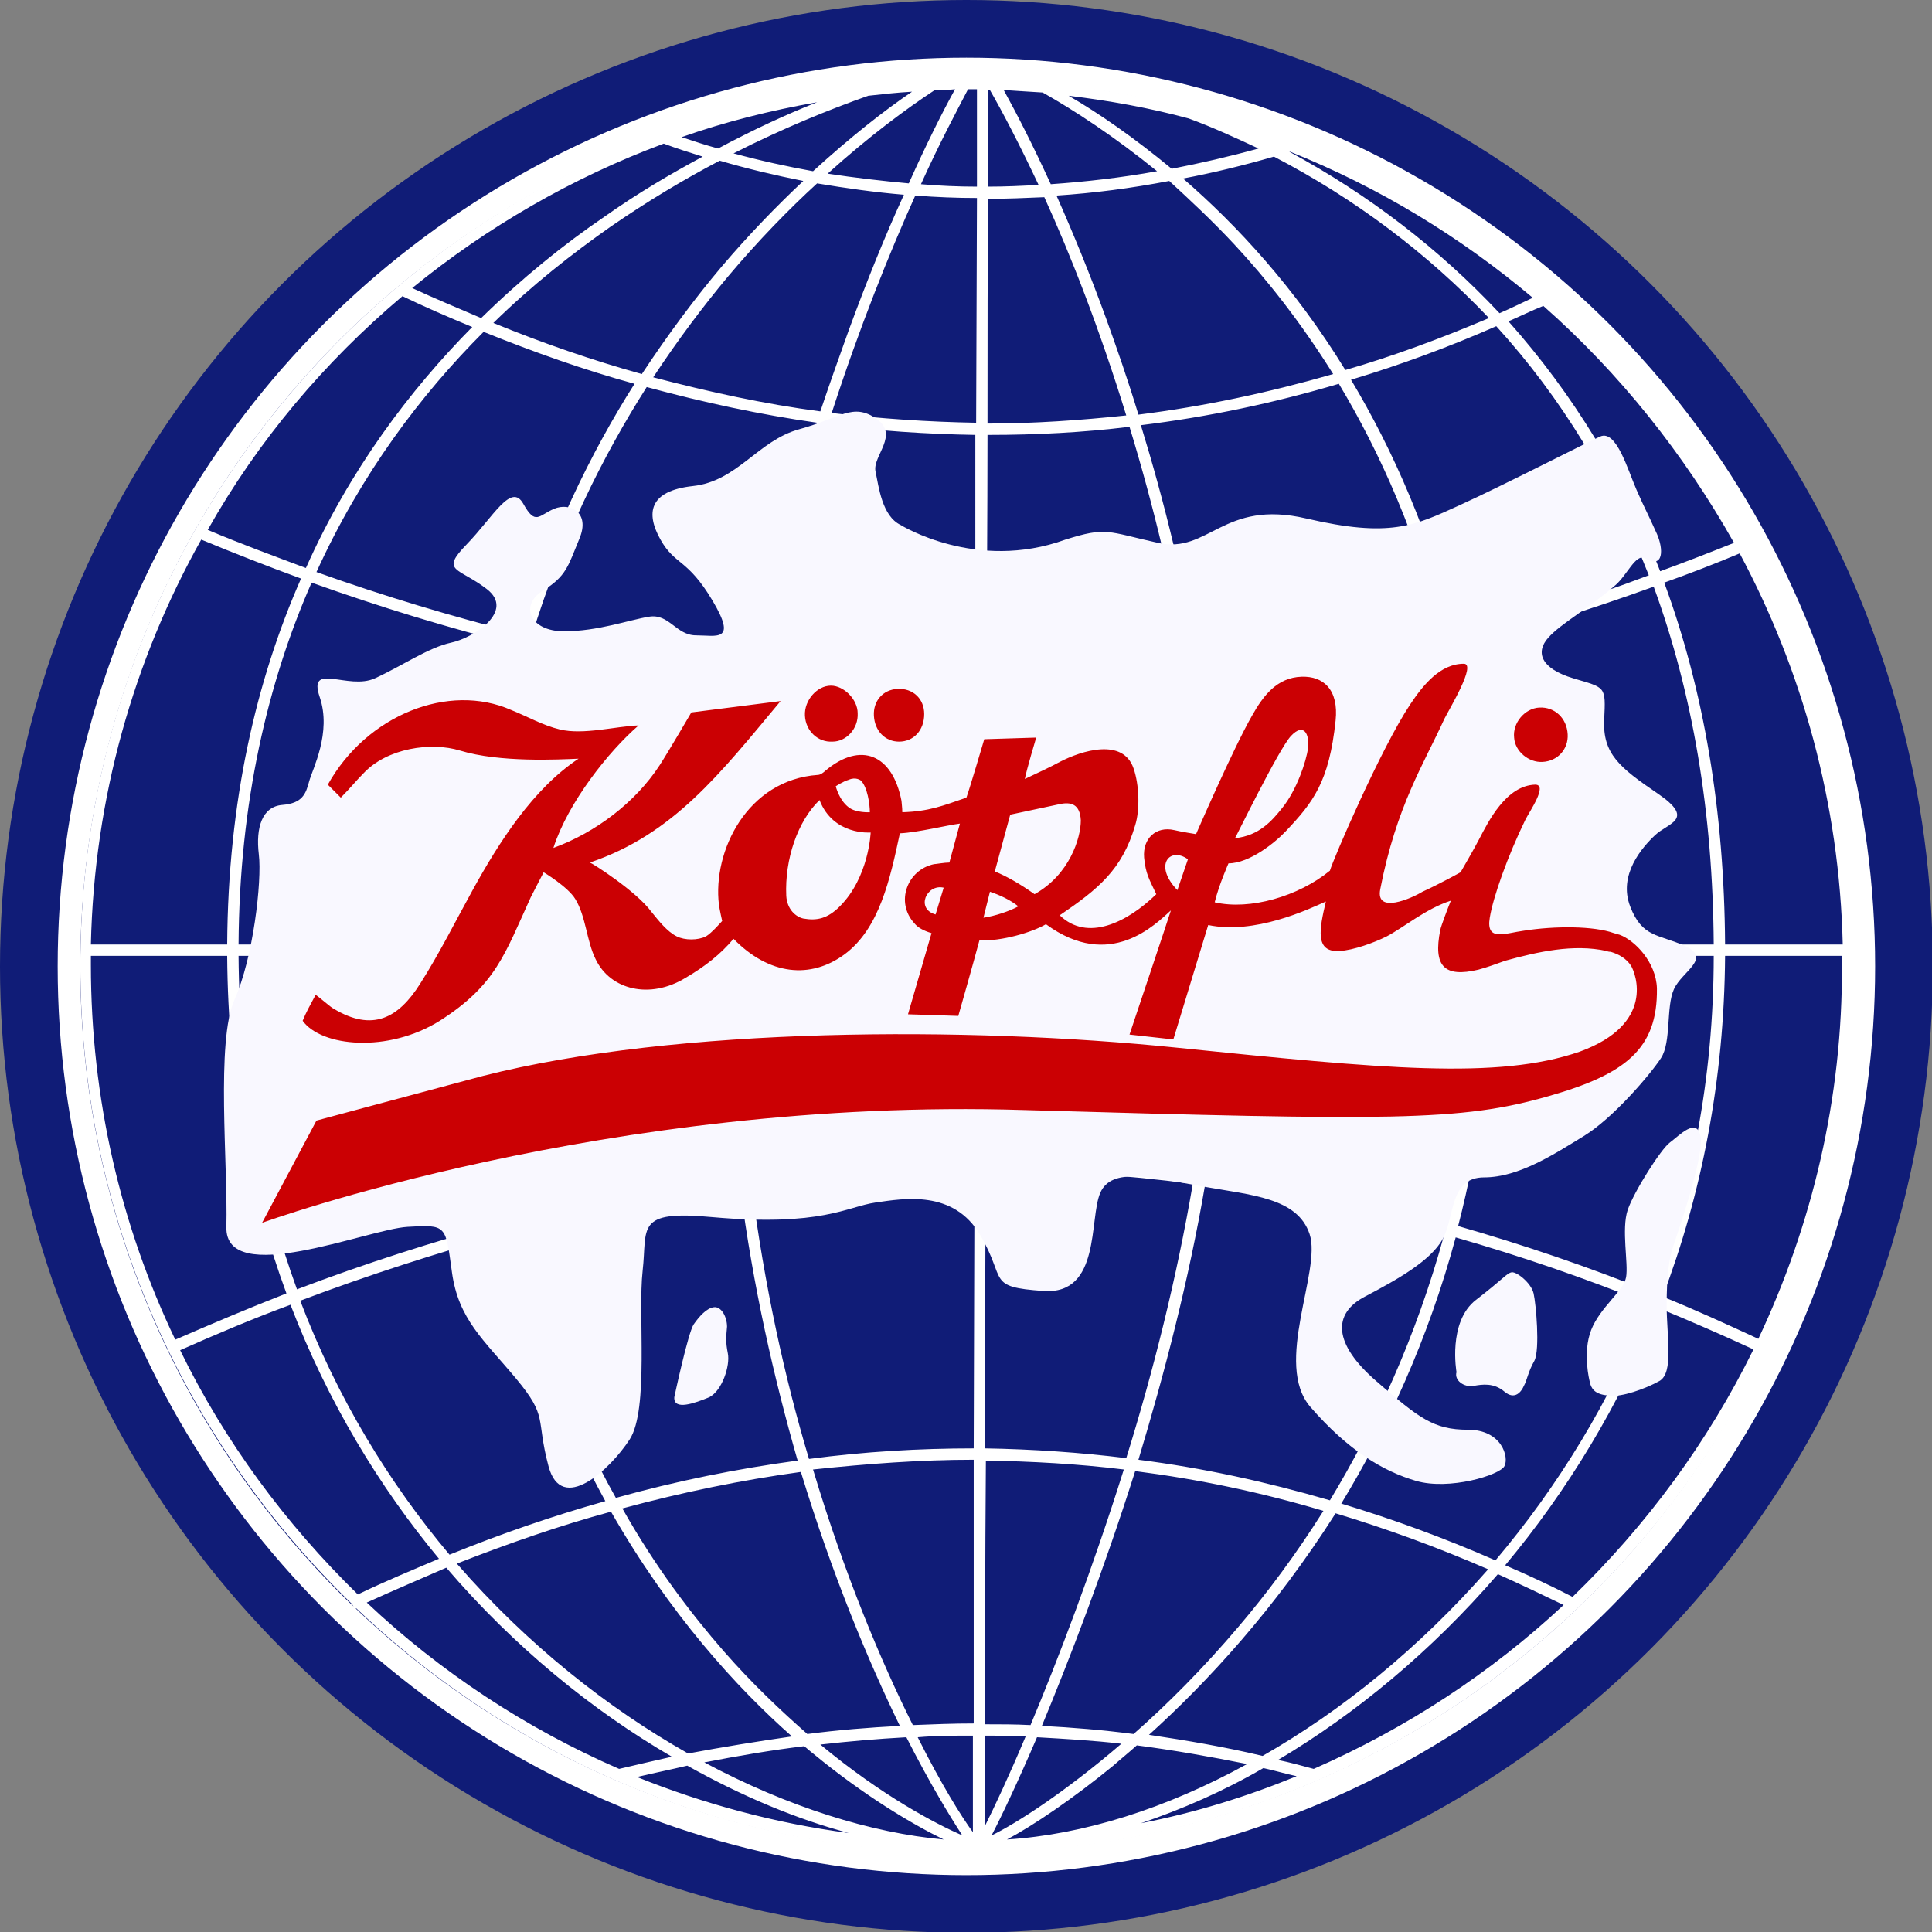 <?xml version="1.0" encoding="utf-8"?>
<!-- Generator: Adobe Illustrator 23.0.3, SVG Export Plug-In . SVG Version: 6.00 Build 0)  -->
<svg version="1.1" xmlns="http://www.w3.org/2000/svg" xmlns:xlink="http://www.w3.org/1999/xlink" x="0px" y="0px"
	 viewBox="0 0 238.1 238.1" style="enable-background:new 0 0 238.1 238.1;" xml:space="preserve">
<rect x="0" y="0" width="238.1" height="238.1" fill="#808080" stroke="none"/>
<style type="text/css">
	.st0{fill:#101C77;}
	.st1{fill:none;stroke:#FFFFFF;stroke-width:2.784;stroke-miterlimit:10;}
	.st2{fill:#FFFFFF;}
	.st3{fill:#F9F8FF;}
	.st4{fill:#CB0003;}
</style>
<g>
	<circle class="st0" cx="119.1" cy="119.1" r="119.1"/>
	<circle class="st1" cx="119.1" cy="119.1" r="110.6"/>
	<path class="st2" d="M228.5,119c0-46.1-28.6-85.6-69-101.6c0,0-0.1-0.1-0.3-0.1c-3.9-1.6-8-2.9-12.1-4c-17.1-3.9-27.9-4.2-40.2-2.9
		c-54.5,6.2-97,52.5-97,108.6c0,30.9,12.9,58.8,33.5,78.7l0.3,0.6c0.1,0,0.2-0.1,0.2-0.1c19.6,18.7,46.2,30.2,75.3,30.2
		c0.3,0,0.6,0,1,0c0.2,0,0.3,0,0.5,0c0,0,0,0,0,0c0,0,0,0,0,0c0,0,0,0,0,0v0c0,0,0,0,0,0c0,0,0,0,0,0l0.2,0l0,0c0.9,0,1.8,0,2.8-0.1
		C181.9,225.8,228.5,177.7,228.5,119z M11.2,116.4c0.4-18.1,5.3-35.1,13.6-49.9c4.1,1.7,8.2,3.3,12.3,4.8c-5.5,12.5-9,27.4-9.1,45.1
		H11.2z M38.4,71.8c8.4,3,16.9,5.6,25.3,7.7c-3.2,10.9-5.2,23.2-5.3,36.9H29.4C29.5,98.9,33,84.1,38.4,71.8z M212.6,116.4
		c-0.1-16.4-2.6-31.3-7.5-44.6c3.1-1.1,6.2-2.3,9.3-3.6c7.7,14.4,12.3,30.8,12.7,48.2H212.6z M155.6,216.4c-4.6-1.1-9.3-1.9-14-2.6
		c7.2-6.5,15.5-15.5,23-27.3c6.3,1.9,12.6,4.2,18.8,6.9C174.9,203.1,165.4,210.8,155.6,216.4z M184.6,194c2.7,1.2,5.4,2.5,8.1,3.8
		c-9,8.4-19.4,15.2-30.8,20.2c-1.5-0.4-2.9-0.8-4.4-1.1C167.1,211.2,176.4,203.5,184.6,194z M152.1,30.1c4,4.3,8.2,9.6,12.2,16
		c-8,2.3-16,4-24,5c-1.3-4.3-2.7-8.3-4-11.9c-2-5.5-4.1-10.6-6.1-15.1c4.6-0.3,9.2-0.9,13.9-1.8C146.6,24.6,149.4,27.2,152.1,30.1z
		 M145.8,22c3.7-0.7,7.4-1.6,11.2-2.7c10,5.2,18.9,11.9,26.5,19.9c-5.9,2.5-11.8,4.7-17.7,6.4C159.6,35.5,152.5,27.8,145.8,22z
		 M90.9,117.8h29.3l-0.1,24.9c-0.2,0-0.3,0-0.5,0c-9,0-18.1,0.7-27.2,1.9c-1-8.1-1.6-16.7-1.6-25.7
		C90.9,118.6,90.9,118.2,90.9,117.8z M149.5,118.9c0,8.3-0.8,17-2.2,25.6c-8.6-1.1-17.1-1.7-25.7-1.7c0-8.2,0-16.6,0.1-24.9h27.9
		C149.5,118.2,149.5,118.5,149.5,118.9z M121.4,213.9c1.7,0,3.3,0,5,0.1c-2.1,5-3.9,8.8-5,11C121.3,222.7,121.4,218.8,121.4,213.9z
		 M121.4,212.5c0-8.3,0-19.5,0.1-32.5c5.7,0.1,11.3,0.4,17,1.1c-3.9,12.4-8.1,23.4-11.5,31.5C125.1,212.5,123.2,212.5,121.4,212.5z
		 M121.4,178.5c0-10.6,0-22.2,0.1-34.3c8.5,0,17,0.6,25.5,1.7c-2,11.7-4.9,23.2-8.2,33.8C133.1,179,127.3,178.6,121.4,178.5z
		 M121.6,116.4c0-10,0-19.9,0.1-29.5c0.3,0,0.6,0,0.8,0c8.1,0,16.3-0.4,24.4-1.3c1.5,9.7,2.5,20.1,2.6,30.8H121.6z M121.6,85.5
		c0-11.3,0.1-22.1,0.1-31.9c0.1,0,0.1,0,0.2,0c5.8,0,11.6-0.3,17.3-1c2.9,9.5,5.5,20.1,7.4,31.6C138.3,85.1,130,85.5,121.6,85.5z
		 M120.2,85.5c-8.7-0.1-17.4-0.7-26.1-1.7c2-11.3,4.9-21.9,7.9-31.5c6.1,0.8,12.2,1.2,18.2,1.3L120.2,85.5z M120.2,86.9l-0.1,29.5
		H90.9c0.2-10.7,1.3-21.3,3-31.3C102.7,86.2,111.5,86.8,120.2,86.9z M119.6,144.2c0.2,0,0.3,0,0.5,0l-0.1,34.3
		c-6.7,0-13.5,0.4-20.3,1.3c-3-10-5.5-21.4-7.1-33.8C101.7,144.8,110.7,144.2,119.6,144.2z M120,179.9l0,13.2c0,8.3,0,14.5,0,19.3
		c-2.5,0-5,0.1-7.5,0.2c-3.9-7.8-8.4-18.5-12.3-31.5C106.8,180.4,113.4,179.9,120,179.9z M119.9,213.9c0,6.5,0,10,0,11.9
		c-1.4-1.9-3.9-5.9-6.8-11.7C115.4,213.9,117.7,213.9,119.9,213.9z M127.8,214.1c3.5,0.2,7,0.4,10.4,0.8c-7.1,6.1-13.1,9.9-16,11.3
		C123.4,223.9,125.4,219.7,127.8,214.1z M128.4,212.7c3.4-8.2,7.6-19.1,11.5-31.4c7.8,1,15.5,2.6,23.2,4.9
		c-3.4,5.4-7,10.2-10.4,14.2c-4.4,5.2-8.9,9.7-13,13.3C135.9,213.2,132.2,212.9,128.4,212.7z M140.3,179.9
		c3.2-10.6,6.2-22.1,8.2-33.8c9.9,1.3,19.7,3.3,29.5,6c-3.5,12.8-8.6,23.7-14.1,32.8C156,182.6,148.2,180.9,140.3,179.9z
		 M148.6,144.6c1.4-8.7,2.2-17.4,2.2-25.8c0-0.3,0-0.7,0-1h31.6c-0.1,12.1-1.6,23-4.2,32.9C168.4,148,158.6,146,148.6,144.6z
		 M150.9,116.4c-0.1-10.9-1.1-21.3-2.6-31c10.1-1.1,20.1-2.9,30.1-5.4c2.6,10.6,4.2,22.6,4.2,36.4H150.9z M148,84
		c-1.9-11.8-4.6-22.5-7.4-31.6c8.2-1,16.3-2.7,24.4-5.1c5.1,8.5,9.7,18.8,12.9,31.4C168,81.1,158,82.9,148,84z M138.8,51.2
		c-5.7,0.6-11.4,1-17.1,1c0-10.8,0-20.3,0.1-27.7c2.3,0,4.6-0.1,6.9-0.2C131.9,31.3,135.5,40.5,138.8,51.2z M121.8,23
		c0-5.1,0-9.2,0-11.9c0.1,0,0.2,0,0.2,0c1.5,2.6,3.6,6.6,6,11.7C125.9,22.9,123.9,23,121.8,23z M119.3,11c0.4,0,0.7,0,1.1,0l0,12
		c-2.3,0-4.6-0.1-6.9-0.3C115.8,17.6,117.9,13.7,119.3,11z M120.4,24.4l-0.1,27.7c-5.9-0.1-11.8-0.5-17.8-1.2
		c3.4-10.5,7.1-19.7,10.3-26.8C115.4,24.3,117.9,24.4,120.4,24.4z M104.6,40.7c-1.1,3.1-2.3,6.4-3.5,10c-6.9-0.9-13.7-2.4-20.6-4.2
		c3.1-4.7,6.2-8.8,9.2-12.4c3.7-4.4,7.5-8.3,11-11.5c3.6,0.6,7.1,1.1,10.7,1.4C109.1,29,106.8,34.7,104.6,40.7z M100.7,52.1
		c-2.9,9.2-5.8,19.9-7.9,31.5c-9.1-1.2-18.2-2.9-27.3-5.1c3.7-12.1,8.8-22.3,14.2-30.8C86.7,49.6,93.7,51.1,100.7,52.1z M92.5,85
		c-1.7,10-2.9,20.6-3.1,31.4H59.9c0.1-13.6,2.1-25.8,5.2-36.6C74.3,82.1,83.4,83.8,92.5,85z M89.4,117.8c0,0.4,0,0.8,0,1.1
		c0,9,0.6,17.7,1.6,25.9c-9.2,1.3-18.5,3.1-27.7,5.5c-2.1-9.6-3.3-20.5-3.4-32.5H89.4z M91.2,146.2c1.6,12.4,4.2,23.7,7.1,33.8
		c-7.4,1-14.9,2.5-22.4,4.6c-5-8.9-9.4-19.8-12.4-32.9C72.8,149.3,82,147.5,91.2,146.2z M98.7,181.4c3.9,12.8,8.4,23.5,12.2,31.3
		c-3.8,0.2-7.6,0.5-11.4,1c-3.3-2.9-6.8-6.2-10.3-10.2c-4.1-4.7-8.5-10.5-12.5-17.6C84.1,183.9,91.4,182.4,98.7,181.4z M111.7,214.1
		c2.9,5.7,5.4,9.8,6.9,12.1c-3.2-1.4-9.8-4.8-17.5-11.2C104.6,214.6,108.1,214.3,111.7,214.1z M137.2,217.6c0.9-0.8,1.9-1.6,2.9-2.5
		c4.6,0.6,9.1,1.4,13.6,2.3c-10,5.5-20.2,8.7-29.6,9.3C127.3,225,132.2,221.7,137.2,217.6z M165.3,185.3
		c5.6-9.2,10.7-20.2,14.1-32.8c8,2.3,15.9,5,23.8,8.2c-4.7,12-11.3,22.6-18.9,31.6C177.9,189.5,171.6,187.2,165.3,185.3z
		 M179.7,151.1c2.6-10,4.1-21.1,4.2-33.3h27.3c0,15.2-2.8,29.1-7.6,41.5C195.7,156.1,187.7,153.4,179.7,151.1z M211.2,116.4h-27.3
		c0-13.8-1.6-26-4.1-36.7c8-2,16-4.5,24-7.4C208.6,85.4,211.1,100.1,211.2,116.4z M179.4,78.3c-3.1-12.4-7.7-22.8-12.9-31.5
		c6-1.8,12-4,17.9-6.6c8.1,8.9,14.3,19.2,18.8,30.7C195.3,73.9,187.4,76.3,179.4,78.3z M184.8,38.6c-7.4-7.9-16.1-14.6-25.9-19.9
		c0,0,0.1,0,0.1,0c11,4.4,21,10.5,29.9,18C187.6,37.3,186.2,38,184.8,38.6z M155.1,18.3c-3.6,1-7.1,1.8-10.7,2.5
		c-4.6-3.8-8.9-6.8-12.7-9c5,0.6,10,1.5,14.8,2.8C149.5,15.7,152.3,17,155.1,18.3z M142.6,21.1c-4.4,0.8-8.8,1.3-13.1,1.6
		c-2.2-4.8-4.2-8.7-5.8-11.6c1.6,0.1,3.2,0.2,4.8,0.3C132.4,13.6,137.3,16.8,142.6,21.1z M117.7,11c-1.6,2.9-3.6,6.9-5.7,11.6
		c-3.3-0.3-6.7-0.7-10-1.2c5.1-4.6,9.7-8,13.2-10.3C116,11.1,116.8,11.1,117.7,11z M100.2,21.1c-3.3-0.6-6.5-1.3-9.8-2.2
		c6.1-3.1,11.8-5.4,16.6-7.1c1.8-0.2,3.6-0.4,5.4-0.5C109,13.6,104.8,16.9,100.2,21.1z M99,22.3c-3.3,3.1-6.7,6.6-10.1,10.6
		c-3.2,3.8-6.5,8.2-9.8,13.2c-6.1-1.7-12.2-3.8-18.3-6.3c4.8-4.7,9.8-8.6,14.5-11.9c4.5-3.1,9-5.8,13.4-8.1
		C92.1,20.8,95.5,21.6,99,22.3z M74.5,26.7c-5,3.4-10.2,7.6-15.2,12.5c-2.8-1.2-5.7-2.4-8.5-3.7c9.2-7.5,19.7-13.6,31-17.8
		c1.6,0.6,3.2,1.1,4.8,1.6C82.7,21.4,78.6,23.8,74.5,26.7z M59.6,40.9c6.2,2.5,12.4,4.7,18.6,6.4c-5.4,8.5-10.4,18.8-14.1,30.8
		C55.8,76,47.4,73.5,39,70.5C44.5,58.4,51.9,48.6,59.6,40.9z M58.5,117.8c0,12.2,1.3,23.1,3.4,32.9c-8.4,2.3-16.9,5-25.3,8.2
		c-4.4-12.1-7.1-25.8-7.2-41.1H58.5z M62.2,152.1c2.9,12.9,7.4,23.8,12.4,32.9c-6.4,1.8-12.8,4-19.2,6.6
		c-7.4-8.8-13.8-19.2-18.4-31.3C45.5,157.1,53.9,154.4,62.2,152.1z M75.3,186.3c7.2,12.6,15.5,21.7,22.3,27.7
		c-4.2,0.6-8.5,1.3-12.8,2.1c-9.9-5.6-19.8-13.4-28.5-23.4C62.7,190.2,69,188,75.3,186.3z M99.1,215.2c0.4,0.3,0.7,0.6,1.1,0.9
		c6.3,5.2,12.2,8.7,16.1,10.6c-8.9-0.8-19.2-4-29.5-9.5C90.9,216.4,95,215.7,99.1,215.2z M155.7,217.9c1.4,0.3,2.7,0.7,4.1,1
		c-6.1,2.5-12.5,4.5-19.2,5.8C145.6,223,150.7,220.8,155.7,217.9z M193.8,196.8c-2.7-1.4-5.5-2.7-8.3-3.9
		c7.6-9.1,14.1-19.7,18.9-31.7c3.9,1.6,7.8,3.3,11.7,5.1C210.5,177.7,202.9,188,193.8,196.8z M216.7,165c-3.9-1.8-7.8-3.6-11.8-5.2
		c4.8-12.6,7.6-26.7,7.7-42H227c0,0.4,0,0.8,0,1.1C227.1,135.4,223.3,151,216.7,165z M213.7,66.9c-3,1.2-6.1,2.4-9.1,3.5
		c-4.4-11.5-10.7-21.8-18.7-30.8c1.4-0.6,2.8-1.3,4.3-1.9C199.6,46,207.5,55.9,213.7,66.9z M88.5,18.3c-1.5-0.4-3-0.9-4.5-1.4
		c5.4-1.9,11-3.3,16.7-4.3C96.9,14.1,92.8,16,88.5,18.3z M49.6,36.5c2.9,1.4,5.7,2.6,8.6,3.8C50.5,48.1,43.1,57.9,37.7,70
		c-4-1.5-8.1-3-12.1-4.7C31.8,54.3,40,44.6,49.6,36.5z M11.2,117.8H28c0.1,15.5,2.8,29.4,7.3,41.6c-4.6,1.8-9.1,3.7-13.7,5.7
		c-6.7-14-10.4-29.7-10.4-46.2C11.2,118.6,11.2,118.2,11.2,117.8z M22.2,166.4c4.5-2,9-3.9,13.6-5.6c4.6,12,11,22.5,18.3,31.3
		c-3.3,1.4-6.7,2.8-10,4.4C35.2,187.8,27.7,177.7,22.2,166.4z M55,193.2c8.4,9.8,18,17.6,27.8,23.3c-2.2,0.5-4.4,1-6.5,1.5
		c-11.5-5-22.1-12-31.1-20.5C48.5,196,51.8,194.6,55,193.2z M78.5,219c2.1-0.5,4.1-0.9,6.2-1.4c6.8,3.8,13.5,6.6,19.9,8.3
		C95.5,224.7,86.7,222.3,78.5,219z"/>
	<g>
		<path class="st3" d="M111,64.7c0,0,9.3,5.8,20.3,1.8c5.1-1.6,5.1-1,11.4,0.4s8-5.4,18.3-3c10.3,2.4,13.3,0.9,18.8-1.6
			c5.5-2.5,15.4-7.6,17.4-8.5s3.4,4.1,4.5,6.6s1.1,2.3,2.5,5.4c0.8,1.8,0.9,4.4-1.5,3c-1.1-0.6-2.2,2.1-3.6,3.3
			c-3.3,2.9-6.7,4.7-8.3,6.5s-0.9,3.8,3.1,5s4,0.9,3.8,5.1s1.9,5.9,6.6,9.1s1.3,3.6-0.3,5.1s-4.6,4.9-3.1,8.8s3.5,3.4,6.8,4.9
			s-0.4,3.1-1.4,5.3s-0.3,6.5-1.6,8.5s-5.9,7.4-9.5,9.6s-8,5.1-12.3,5.1s-3.6,4.9-5.1,7.6s-5.6,5-9.6,7.1s-3.9,5.8,1.4,10.4
			s7.1,6,11.3,6s5.1,3.4,4.5,4.5s-6.8,3-10.9,1.8s-8.4-3.8-13-9.1s1.4-16.8-0.1-21.3s-7.1-4.8-13.3-5.9s-11.1-2.4-12.5,0.8
			s0.1,12.6-7,12.1s-4.5-1.3-7.8-6.9s-9.4-4.5-12.9-4s-6.6,3-20.1,1.8c-9.6-0.9-8,1.3-8.6,6.6s0.8,17.1-1.6,20.8s-8.4,9.3-10,3.3
			s0-6-4-10.8s-7.1-7.3-7.9-13.1s-0.6-5.9-5.5-5.6s-22.5,7.6-22.3,0s-1.3-22.9,1-28s3.4-14.6,3-17.9s0.4-5.9,2.9-6.1
			s2.9-1.4,3.3-2.9s2.8-6,1.3-10.4s3.5-0.8,6.8-2.3s6.6-3.8,9.4-4.4s7.9-3.9,4.4-6.6s-5.8-2.1-2.5-5.5c3.3-3.4,5.5-7.7,7-5
			c1.5,2.7,1.9,1.4,3.8,0.6s4.5,0.4,3.1,3.7c-1.4,3.4-1.6,4.6-4.5,6.4c-2.9,1.8-1.6,5,2.6,5s8-1.4,10.5-1.8s3.3,2.3,5.8,2.3
			s5.1,0.9,2-4.3s-4.6-4.3-6.4-7.5c-1.8-3.2-1.5-6,4-6.6s8-5.6,13.1-7s6.6-3.3,9.5-1.3s-0.5,4.6-0.1,6.5S108.7,63.6,111,64.7z"/>
		<path class="st3" d="M83.1,172.2c0,0,1.7-8,2.4-9c0.7-1,1.6-2,2.5-2.1s1.6,1.2,1.6,2.4c-0.1,1.2-0.2,1.8,0.1,3.3s-0.7,4.6-2.3,5.4
			C85.7,172.9,83,173.9,83.1,172.2z"/>
		<path class="st3" d="M179.5,169.1c0,0-1.1-6.2,2.4-8.9s3.8-3.3,4.4-3.4c0.6-0.1,2.4,1.3,2.7,2.6c0.3,1.3,0.8,6.9,0.1,8.3
			c-0.8,1.4-0.9,2.4-1.3,3.1c-0.3,0.7-1.1,1.8-2.4,0.7c-1.3-1.1-2.7-0.9-3.8-0.7C180.4,171,179.2,170.1,179.5,169.1z"/>
		<path class="st3" d="M195.9,170.2c0,0-0.9-3.5,0.2-6.3c1.1-2.8,4-4.8,4.3-6.5c0.3-1.7-0.6-5.9,0.2-8.3c0.8-2.3,4.1-7.5,5.2-8.3
			c1.1-0.8,3.4-3.3,3.8-0.6c0.3,2.8-2.9,11.9-3.4,13.4s-0.8,3.5-0.8,7.3s0.9,8.3-0.9,9.3c-1.8,1-4.7,2-6.1,1.8
			C196.7,171.9,196.1,171.3,195.9,170.2z"/>
	</g>
	<g>
		<path class="st4" d="M190.1,93.9c1.9-0.1,3.2-1.6,3.1-3.4c-0.1-2-1.6-3.4-3.5-3.3c-1.8,0.1-3.3,1.9-3.1,3.7
			C186.7,92.6,188.4,94,190.1,93.9z"/>
		<path class="st4" d="M102.6,91.4c1.7,0,3.2-1.6,3.1-3.5c0-1.7-1.7-3.4-3.3-3.4c-1.7,0-3.3,1.8-3.2,3.7
			C99.3,90.1,100.8,91.5,102.6,91.4z"/>
		<path class="st4" d="M110.8,91.4c1.8,0,3.1-1.4,3.1-3.4c0-1.9-1.4-3.2-3.3-3.1c-1.8,0.1-3,1.5-2.9,3.3
			C107.8,90.1,109.1,91.4,110.8,91.4z"/>
		<path class="st4" d="M199.6,115.2c0,0-0.4-0.1-0.7-0.2c-2.5-0.9-7.3-0.9-11.1-0.3c-2.3,0.3-4.7,1.4-4.2-1.6
			c0.4-2.5,2.2-7.6,4.4-12.1c0.5-1,2.8-4.3,1.2-4.3c-3.6,0.1-5.8,4.6-6.9,6.7c-0.5,1-2.3,4.1-2.3,4.1s-2.5,1.4-4.7,2.4
			c-1.3,0.8-5.8,2.8-5.2-0.3c2-10.3,5.4-15.5,7.9-21c0.6-1.2,4-6.8,2.4-6.8c-2.9,0-5,2.6-6.6,5c-3.6,5.4-9.5,19.1-9.9,20.5
			c-3.9,3.2-9.9,4.9-14.2,3.9c0.5-2.1,1.7-4.8,1.7-4.8c2.6,0,5.8-2.6,7.1-4c3.3-3.5,5.3-6,6.1-13.6c0.4-3.8-1.5-5.5-4.2-5.4
			c-3,0.1-4.7,2.3-6.1,4.8c-2.3,4-6.9,14.6-6.9,14.6s-1.9-0.3-2.7-0.5c-2.2-0.5-3.9,1-3.7,3.4c0.2,2,0.6,2.6,1.5,4.5
			c-3.6,3.5-8.5,5.9-11.9,2.6c4.7-3.2,7.7-5.6,9.3-11.1c0.6-1.9,0.5-5-0.2-7c-1.3-3.8-6.4-2.2-9.1-0.8c-0.9,0.5-3,1.5-4.3,2.1
			c0.2-1.1,1.4-5.1,1.4-5.1l-6.4,0.2c0,0-1.8,6.1-2.2,7.2c-2.9,1-4.6,1.7-7.9,1.8c0-0.6-0.1-1.2-0.1-1.4c-1.1-5.7-5-7.4-9.4-3.7
			c-0.2,0.2-0.6,0.5-0.9,0.5c-8.7,0.6-13,9.4-12.2,16c0.1,0.7,0.4,2,0.4,2s-1.3,1.5-2,1.9c-1,0.5-2.6,0.5-3.6,0
			c-1.2-0.6-2.2-1.9-3.1-3c-1.9-2.6-7.3-6-7.6-6.1c10.3-3.5,16-10.9,23.5-19.9l-11,1.4c0,0-2.8,4.8-3.9,6.5
			c-3,4.6-7.9,8.3-13.1,10.2c1.8-5.6,6.8-11.9,10.5-15.1c-2.8,0.1-6.8,1.2-9.7,0.5c-2.1-0.5-4-1.6-6-2.4c-7.7-3.4-17.8,0.6-22.6,9.2
			c0.5,0.5,1,1,1.6,1.6c1.1-1.1,1.9-2.1,2.8-3c2.9-3.1,8.3-3.9,11.9-2.8c4.9,1.5,12.2,1.1,14.6,1c-5.6,3.7-9.8,10.3-13,16.1
			c-2.1,3.8-4.2,8-6.5,11.6c-2.7,4.3-5.9,6-10.7,3.1c-0.4-0.2-1.6-1.3-2.2-1.7c-0.7,1.3-1.2,2.2-1.6,3.2c2.3,3.2,10.5,4,16.9,0
			c6.9-4.4,8-8.2,11.2-15.2c0.4-0.8,1.6-3.1,1.6-3.1s3,1.8,3.9,3.3c1.3,2.1,1.4,5.2,2.5,7.4c1.8,3.8,6.7,5,11.1,2.3
			c2.4-1.4,4.3-2.9,5.9-4.8c4.4,4.5,9.5,5,13.7,1.9c4.3-3.2,5.6-9.3,6.8-14.9c2.2-0.1,5.8-1,7.4-1.2c-0.4,1.5-1.3,4.8-1.3,4.8
			c-0.6,0-1.7,0.2-1.9,0.2c-3.3,0.7-4.8,4.7-2.4,7.3c0.4,0.5,1.1,0.9,2.1,1.2l-2.9,10l6.2,0.2c0,0,1.8-6.3,2.6-9.3
			c2.8,0.1,6.5-1,8.2-2c7.9,5.8,13.5,0,15.4-1.7c-0.1,0.4-5.1,15.3-5.1,15.3l5.4,0.6l4.3-14.1c5.7,1.2,12.3-1.9,14.5-2.9
			c-0.8,3.4-1.4,6.3,1.7,6.1c1.7-0.1,4.2-1,5.8-1.8c2.1-1.1,4.8-3.4,7.9-4.4c-0.4,1-1.2,3.1-1.3,3.6c-0.9,4.5,0.5,5.9,4.7,4.9
			c1.1-0.3,2.2-0.7,3.3-1.1c4-1.1,8.4-2.1,12.5-1.2c0.2,0.1,0.4,0.1,0.5,0.1c1,0.3,1.9,0.8,2.5,1.7c0.6,1,3,7.2-6.3,10.6
			c-10.1,3.5-24.3,2.1-49.8-0.5s-61.4-2.6-85.4,3.5c-11.6,3.1-20.5,5.5-20.5,5.5l-6.7,12.6c0,0,42.5-15.5,93.9-13.9
			c45.2,1.3,53.8,1.4,64.6-1.7c9.5-2.7,13.5-5.8,13.4-13.3C204.1,118.6,201.5,115.9,199.6,115.2z M159.1,90.7
			c1.6-1.7,2.3-0.2,2.1,1.5c-0.2,1.6-1.4,5.2-3.2,7.4c-1.2,1.5-2.8,3.4-5.8,3.7C152.3,103.2,157.6,92.3,159.1,90.7z M104.6,96.1
			c0.9-0.4,1.5,0.1,1.5,0.1c0.8,0.8,1.1,2.9,1.1,3.9c0,0-1.7,0.1-2.6-0.6c-1.2-0.9-1.6-2.6-1.6-2.6S103.9,96.3,104.6,96.1z
			 M103.5,111.7c-1.5,1.5-2.8,1.8-4.5,1.5c-0.9-0.2-2-1.1-2.1-2.8c-0.2-4.5,1.4-9.2,4.1-11.8c1.7,4.4,6.3,4,6.3,4
			S107.1,108.1,103.5,111.7z M115.3,112.7c-2.5-0.7-1.1-3.8,1-3.3L115.3,112.7z M121.2,113.1l0.8-3.2c1.2,0.4,2.5,1,3.5,1.8
			C124.4,112.3,122.6,112.9,121.2,113.1z M127.5,110.2c-1.7-1.2-3.4-2.2-4.9-2.8l1.9-7c0,0,4.7-1,6.1-1.3c1.4-0.3,2.5,0,2.6,2
			C133.2,103.3,131.8,107.8,127.5,110.2z M145.1,109.7c-3-3.1-0.9-5.4,1.3-3.8L145.1,109.7z"/>
	</g>
</g>
</svg>
